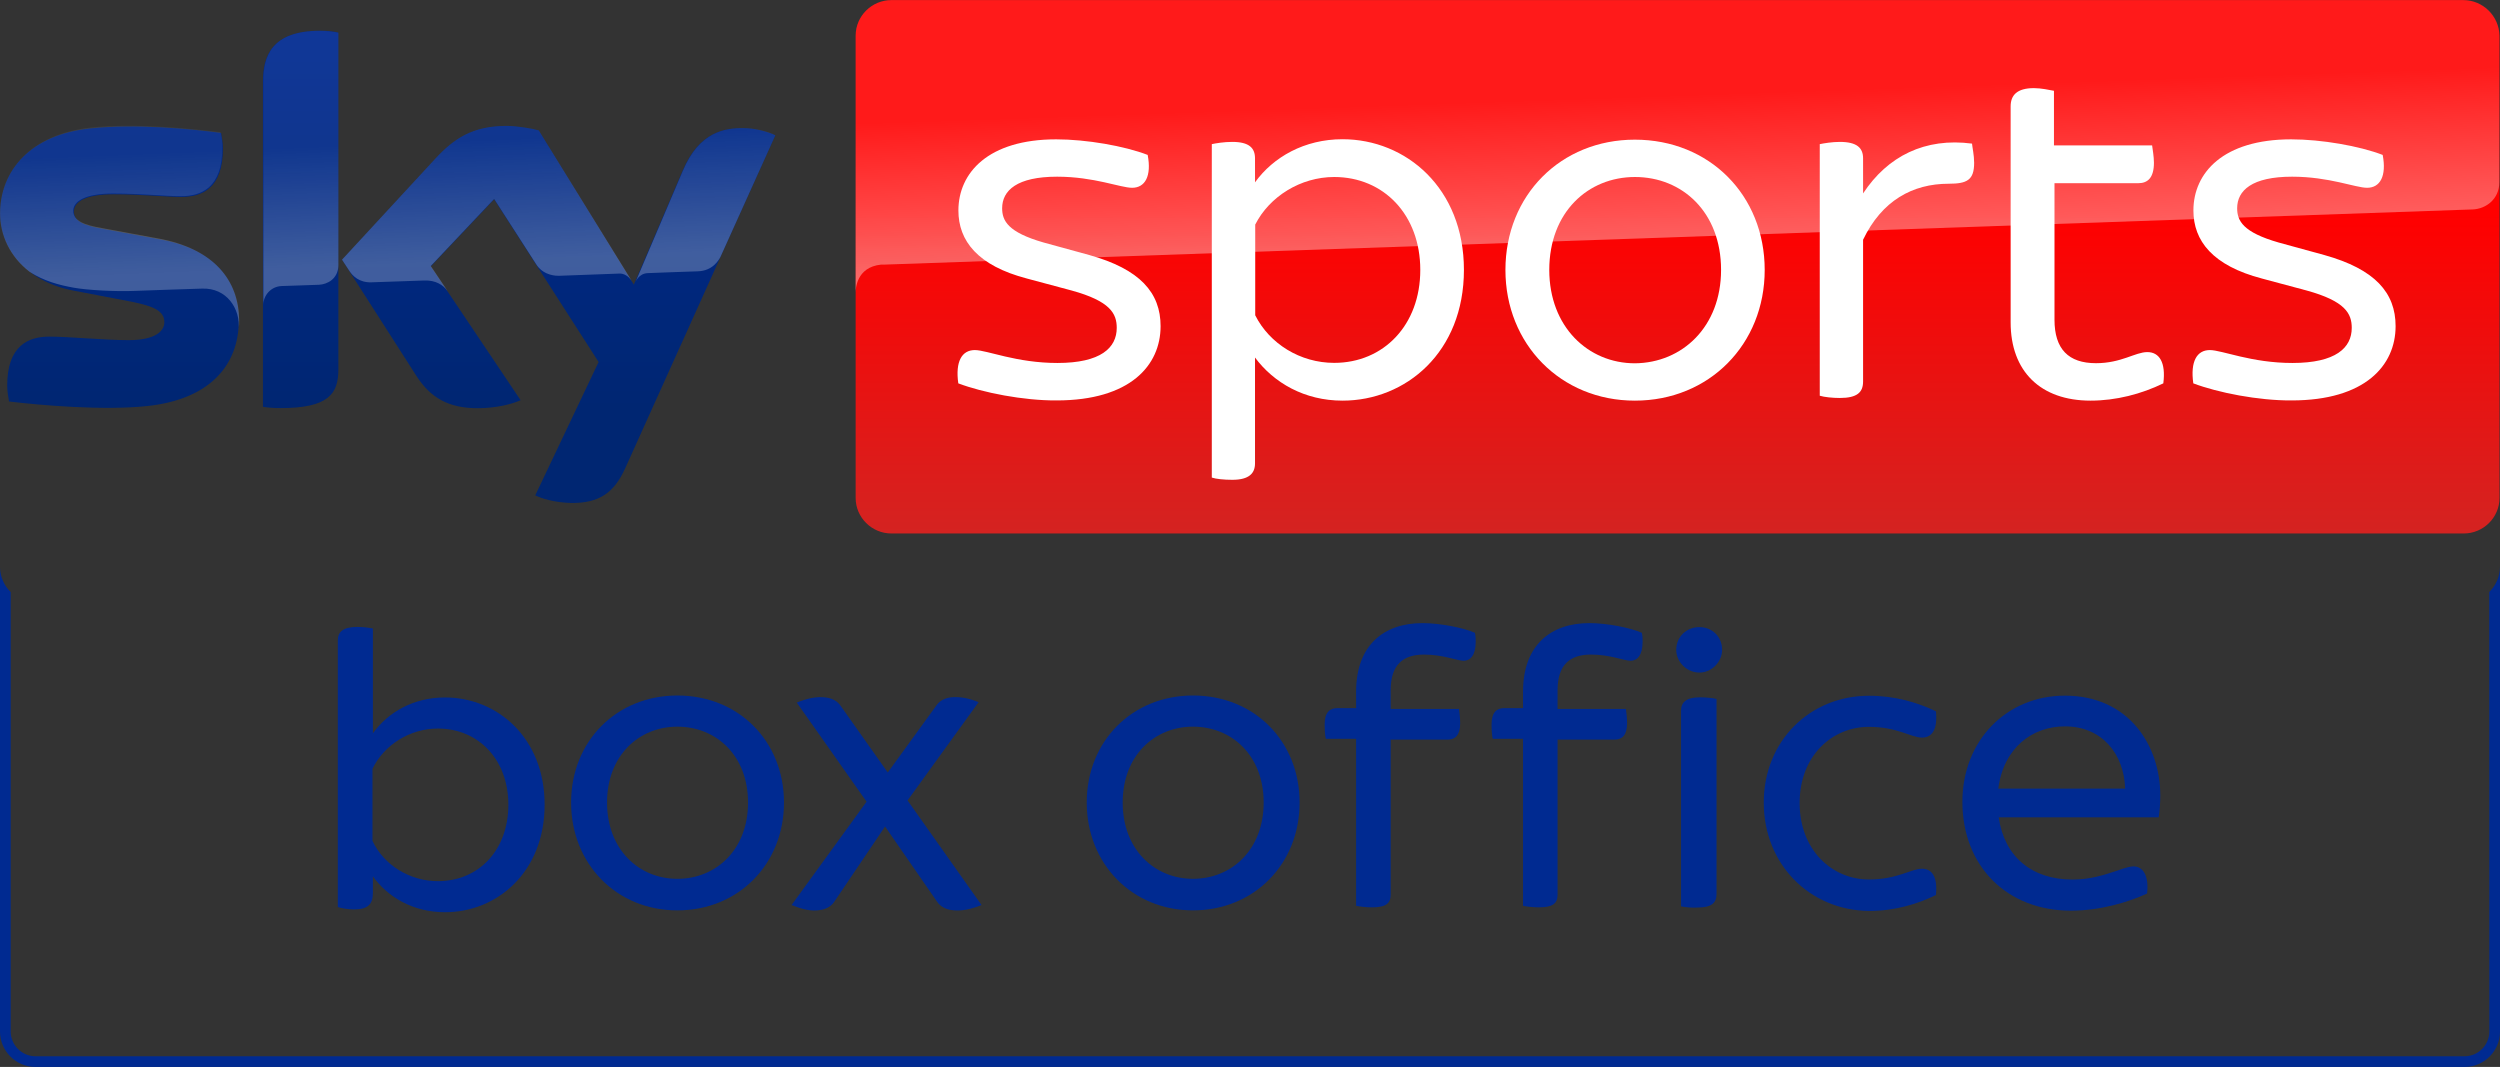 <svg width="2343.1" height="1e3" enable-background="new 0 0 2342.5 500" version="1.1" viewBox="0 0 2343.1 1e3" xml:space="preserve" xmlns="http://www.w3.org/2000/svg">
<rect x="0" y="0" width="2343.1" height="1e3" fill="#333333" stroke="none"/>
<g transform="matrix(1 0 0 1 200.04 450.09)">
	<g transform="translate(200,450)">
			<linearGradient id="Sky_x5F_Logo_1_" x1="-1151.9" x2="-1151.9" y1="-775.02" y2="-779.87" gradientTransform="matrix(149.68 0 0 -91.158 172382 -71520)" gradientUnits="userSpaceOnUse">
			<stop stop-color="#002A91" offset="0"/>
			<stop stop-color="#002672" offset=".8"/>
		</linearGradient>
		<path d="m101.6-435.8c5.9 2.9 18 6.7 33.5 7.1 26.4 0.4 40.6-9.6 51-32.9l140.6-311.7c-5.9-2.9-18.8-6.7-29.3-6.7-18-0.4-42.2 3.3-57.7 40l-45.7 106.7-89.1-144.6c-5.9-1.7-20.1-4.2-30.1-4.2-31.8 0-49.4 11.7-67.3 31.2l-87 94.2 69.9 109.2c13 20 29.7 30 57.3 30 18 0 33-4.2 40.2-7.5l-84.2-125.4 59.4-62.9 97.9 152.5zm-184.5-118c0 22.9-9.2 36.2-54.4 36.2-5.9 0-11.3-0.4-16.3-1.2v-305c0-23.3 7.9-47.5 53.5-47.5 5.9 0 11.7 0.4 17.2 1.7zm-93.3-46.2c0 42.9-28 74.2-85.3 80.4-41.4 4.6-101.6-0.8-130.1-4.2-0.8-4.6-1.7-10.4-1.7-15 0-37.5 20.1-45.8 39.3-45.8 19.7 0 51 3.3 74.5 3.3 25.5 0 33.5-8.8 33.5-16.7 0-10.8-10-15-30.1-19.2l-54.4-10.4c-45.2-8.3-69.4-39.6-69.4-72.5 0-40 28.4-73.8 84.5-79.6 42.2-4.6 94.1 0.4 122.6 4.2 0.8 4.6 1.7 9.6 1.7 14.6 0 37.5-19.7 45.4-38.9 45.4-14.6 0-37.2-2.5-63.6-2.5s-37.2 7.1-37.2 16.2c0 9.6 10.5 13.3 27.2 16.2l51.9 9.6c52.5 8.9 75.5 38.9 75.5 76z" fill="url(#Sky_x5F_Logo_1_)"/>
			<linearGradient id="s25_2_" x1="-1151.8" x2="-1152" y1="-784.92" y2="-782.98" gradientTransform="matrix(149.68 0 0 -57.766 172382 -45995)" gradientUnits="userSpaceOnUse">
			<stop stop-color="#fff" offset="0"/>
			<stop stop-color="#fff" stop-opacity=".25" offset="1"/>
		</linearGradient>
		<path d="m326.6-773.3-51.5 114.2c-1.7 2.9-7.1 12.9-21.3 13.3-3.3 0-46.9 1.7-46.9 1.7-8.4 0.4-11.3 8.3-11.3 8.3l44.4-104.2c15.5-36.7 39.7-40.4 57.7-40 10.1 0 23 3.3 28.9 6.7zm-134.7 136.2-87-140.8c-5.9-1.7-20.1-4.2-30.1-4.2-31.8 0-49.4 11.7-67.3 31.2l-87 94.2 7.1 10.8c2.9 4.2 8.8 10.8 20.5 10.4 4.2 0 46-1.7 49.4-1.7 10.9-0.4 17.6 4.2 21.8 9.6l-15.6-23.2 59.4-62.9 40.2 62.5c7.1 9.6 18 9.6 20.5 9.6 2.1 0 54.4-2.1 56.9-2.1 3.7-0.1 7.9 2 11.2 6.6zm-292-234.1c-45.6 0-53.1 24.2-53.1 47.5v209.2c0-8.3 6.7-17.1 17.2-17.5 7.5-0.4 28.9-0.8 35.1-1.2 7.1-0.4 17.6-5 18-17.9v-218.3c-5.5-1-11.3-1.8-17.2-1.8zm-152.2 194.5-51.9-9.6c-16.7-2.9-27.2-6.7-27.2-16.2 0-8.8 10.9-16.2 37.2-16.2 25.9 0 48.9 2.5 63.6 2.5 19.2 0 38.9-7.9 38.9-45.4 0-5-0.4-9.6-1.7-14.6-28.4-3.3-79.9-8.8-122.6-4.2-55.6 6.6-84 40.4-84 80.4 0 20.4 9.2 40.4 27.6 54.6 13.8 8.8 27.6 12.5 41.8 15 11.7 2.1 38.1 3.8 58.1 2.9 6.3-0.4 51.9-1.7 61.9-2.1 23-0.8 36 18.7 34.3 38.7v-1.2c0.4-2.5 0.4-5 0.4-7.9-0.3-37.1-23.3-67.1-76.4-76.7z" enable-background="new    " fill="url(#s25_2_)" opacity=".25"/>
			<linearGradient id="Plinth_1_" x1="-1152.6" x2="-1152.6" y1="-773.58" y2="-778.43" gradientTransform="matrix(317.37 0 0 -103 366970 -80578)" gradientUnits="userSpaceOnUse">
			<stop stop-color="#f00" offset=".4"/>
			<stop stop-color="#D42321" offset="1"/>
		</linearGradient>
		<path d="m1908.6-900h-1473.2c-18.4 0-33.5 15-33.5 33.3v433.3c0 18.3 15.1 33.3 33.5 33.3h1473.7c18.4 0 33.5-15 33.5-33.3v-433.3c-0.5-18.3-15.6-33.3-34-33.3z" fill="url(#Plinth_1_)"/>
			<linearGradient id="p40_2_" x1="-1152.3" x2="-1152.8" y1="-785.34" y2="-782.74" gradientTransform="matrix(317.37 0 0 -56.478 366970 -45017)" gradientUnits="userSpaceOnUse">
			<stop stop-color="#fff" offset="0"/>
			<stop stop-color="#fff" stop-opacity=".25" offset="1"/>
		</linearGradient>
		<path d="m425.7-652.1h3.3c99.1-3.3 1488.3-51.7 1488.3-51.7 12.5-0.4 25.1-9.6 25.1-25.4v-137.5c0-18.3-15.1-33.3-33.5-33.3h-1473.5c-18.4 0-33.5 15-33.5 33.3v240.8c0-2.9 0.4-23.7 23.8-26.2z" enable-background="new    " fill="url(#p40_2_)" opacity=".4"/>
		<g transform="translate(184.41 16.308)" fill="#fff">
			<path d="m313.7-557.1c-2.9-20.4 3.3-31.2 15.5-31.2 11.3 0 38.9 12.1 77.4 12.1 40.6 0 55.6-14.2 55.6-32.9 0-13.3-5.9-25-42.2-35l-41.8-11.2c-46.4-12.1-64.4-35.4-64.4-63.8 0-35.4 28-66.7 91.6-66.7 28.4 0 64 6.2 85.8 14.6 3.8 20-2.5 30.8-14.6 30.8-10.9 0-35.6-10.4-70.3-10.4-37.6 0-51.5 12.9-51.5 29.6 0 11.7 5.4 22.5 38.9 32.1l42.7 11.7c47.7 13.3 66.9 35.4 66.9 66.7 0 36.7-28.4 69.6-97.5 69.6-31 0.2-69.1-7.3-92.1-16z"/>
			<path d="m787.6-663.4c0 77.1-54.4 122.5-113.8 122.5-35.6 0-64.4-16.7-82-40.4v99.2c0 9.2-5.4 15.4-21.3 15.4-7.9 0-15.5-0.8-19.2-2.1v-312.5c3.8-0.8 11.3-2.1 19.2-2.1 15.9 0 21.3 5.8 21.3 15.4v22.5c17.2-23.8 46.4-40.4 82-40.4 59.5 0 113.8 45.8 113.8 122.5zm-40.9 0c0-51.7-34.3-87.1-80.7-87.1-31.4 0-60.7 18.3-74 44.6v85c13.4 26.7 42.2 44.6 74 44.6 46.3 0 80.7-35.4 80.7-87.1z"/>
			<path d="m826.5-663.4c0-70 51.9-122.1 121.3-122.1 69.9 0 121.7 52.1 121.7 122.1 0 69.6-51.9 122.5-121.7 122.5-69.4 0-121.3-52.9-121.3-122.5zm202.1 0c0-54.2-36.4-87.1-80.7-87.1-43.9 0-80.3 32.9-80.3 87.1 0 53.3 36.4 87.5 80.3 87.5 44.3-0.4 80.7-34.2 80.7-87.5z"/>
			<path d="m1265.8-763.8c0 16.2-6.7 19.6-23.8 19.6-33.9 0-62.7 15.8-80.3 52.5v132.9c0 10-5.4 15.4-21.8 15.4-6.7 0-14.6-0.8-18.8-2.1v-235.8c3.8-0.8 11.7-2.1 18.8-2.1 16.3 0 21.8 5.8 21.8 15.4v32.9c23-35 58.1-52.5 102.1-46.7 0.3 3.4 2 10.9 2 18z"/>
			<path d="m1443.1-557.1c-20.5 10-44.3 16.2-68.2 16.2-46.9 0-74.9-27.5-74.9-73.3v-202.5c0-10.4 5.9-17.1 21.8-17.1 6.7 0 14.6 1.7 18.8 2.5v51.2h92c0.4 3.3 1.7 10.4 1.7 16.2 0 14.2-5.9 19.2-14.6 19.2h-78.6v127.9c0 27.5 13 40.8 38.9 40.8 23.8 0 36.8-10.4 48.1-10.4s17.5 9.7 15 29.3z"/>
			<path d="m1471.2-557.1c-2.9-20.4 3.3-31.2 15.5-31.2 11.3 0 38.9 12.1 77.4 12.1 40.6 0 55.6-14.2 55.6-32.9 0-13.3-5.9-25-42.2-35l-41.8-11.2c-46.4-12.1-64.4-35.4-64.4-63.8 0-35.4 28-66.7 91.6-66.7 28.4 0 64 6.2 85.8 14.6 3.8 20-2.5 30.8-14.6 30.8-10.9 0-35.6-10.4-70.3-10.4-37.6 0-51.5 12.9-51.5 29.6 0 11.7 5.4 22.5 38.9 32.1l42.7 11.7c47.7 13.3 66.9 35.4 66.9 66.7 0 36.7-28.4 69.6-97.5 69.6-31.1 0.2-69.1-7.3-92.1-16z"/>
		</g>
	</g>
</g>
<path d="m2343.1 531.08c-0.05 8.96-3.68 17.528-10.08 23.798l0.088 411.81c-0.012 12.866-10.439 23.294-23.306 23.306h-2276.5c-12.852-0.048-23.258-10.454-23.306-23.306v-411.8c-6.14-6.027-9.722-14.188-10-22.788v434.59c-0.007 18.398 14.908 33.314 33.306 33.308h2276.4c18.447 0.086 33.438-14.861 33.407-33.308z" fill="#002a91" stroke-width="2.667"/><g transform="matrix(3.739 0 0 3.739 -1889.7 512.56)" fill="#002a91"><path d="m648.56 64.085c0-15.417 11.413-26.83 26.63-26.83 15.417 0 26.73 11.513 26.73 26.83 0 15.417-11.413 27.03-26.73 27.03s-26.63-11.713-26.63-27.03m44.35 0c0-11.813-8.009-19.021-17.72-19.021-9.611 0-17.62 7.208-17.62 19.021 0 11.813 8.009 19.121 17.62 19.121 9.711 0 17.72-7.308 17.72-19.121" stroke-width="1.001"/><path d="m641.92 64.61c0 16.88-11.886 26.968-24.97 26.968-7.891 0-14.283-3.696-18.078-8.989v4.195c0 2.697-1.199 4.095-4.694 4.095-1.498 0-3.196-0.3-4.095-0.599v-66.82c0-2.098 1.199-3.396 4.894-3.396 1.498 0 2.996 0.2 3.895 0.4v26.268c3.795-5.294 10.188-8.989 18.078-8.989 13.084 0 24.97 10.088 24.97 26.868m-9.089 0c0-11.286-7.491-19.077-17.679-19.077-6.992 0-13.484 4.095-16.38 10.088v18.078c2.797 5.993 9.289 10.088 16.38 10.088 10.288 0 17.679-7.791 17.679-19.177" stroke-width=".999"/><path d="m875.31 23.781c0 3.407-1.363 4.77-3.018 4.77-1.558 0-5.159-1.558-9.929-1.558-5.256 0-8.371 2.531-8.371 8.955v4.672h17.132c0.097 0.779 0.292 2.239 0.292 3.602 0 3.018-1.265 4.088-3.115 4.088h-14.309v38.839c0 2.142-1.071 3.212-4.672 3.212-1.46 0-3.115-0.195-3.991-0.389v-41.857h-7.593c-0.195-0.779-0.292-2.239-0.292-3.602 0-3.018 1.265-4.088 3.115-4.088h4.77v-4.088c0-11.778 7.009-17.229 16.645-17.229 4.38 0 10.318 1.168 13.141 2.433 0.195 0.876 0.195 1.655 0.195 2.239" stroke-width=".973"/><path d="m917.15 23.778c0 3.407-1.363 4.77-3.018 4.77-1.558 0-5.159-1.558-9.929-1.558-5.256 0-8.371 2.531-8.371 8.955v4.672h17.132c0.097 0.779 0.292 2.239 0.292 3.602 0 3.018-1.265 4.088-3.115 4.088h-14.309v38.839c0 2.142-1.071 3.212-4.672 3.212-1.46 0-3.115-0.195-3.991-0.389v-41.857h-7.593c-0.195-0.779-0.292-2.239-0.292-3.602 0-3.018 1.265-4.088 3.115-4.088h4.77v-4.088c0-11.778 7.009-17.229 16.645-17.229 4.38 0 10.318 1.168 13.141 2.433 0.195 0.876 0.195 1.655 0.195 2.239" stroke-width=".973"/><path d="m777.81 64.082c0-15.417 11.413-26.83 26.63-26.83 15.417 0 26.73 11.513 26.73 26.83 0 15.417-11.413 27.03-26.73 27.03s-26.63-11.713-26.63-27.03m44.35 0c0-11.813-8.009-19.021-17.72-19.021-9.611 0-17.62 7.208-17.62 19.021 0 11.813 8.009 19.121 17.62 19.121 9.711 0 17.72-7.308 17.72-19.121" stroke-width="1.001"/><g transform="matrix(1,0,0,1,315.51,2.389)"><path d="m731 65.4h-40.1c1.4 9.8 8.2 15.6 18.5 15.6 4.3 0 7.8-1.1 11.1-2.2 2.2-0.8 3.4-1.1 4.2-1.1 2.3 0 3.9 2.2 3.4 6.8-4.5 2.1-11.7 4.3-19.1 4.3-16 0-27.2-11.1-27.2-27.3 0-15.4 11.1-26.6 25.7-26.6 16 0 23.9 12.5 23.9 25 0 1.7-0.1 3.6-0.4 5.5m-40.2-7.2h31.8c-0.3-8.8-5.9-15.6-15.1-15.6-8.2 0-15.4 5.4-16.7 15.6" fill="#002a91"/></g><g transform="translate(185.68,2.308)"><path d="m739.9 23.5c0-3.3 2.6-5.7 5.8-5.7s5.7 2.4 5.7 5.7c0 2.9-2.5 5.7-5.7 5.7s-5.8-2.7-5.8-5.7m1.2 64.3v-49c0-2.1 1.2-3.4 4.8-3.4 1.5 0 3.3 0.2 4.1 0.4v48.9c0 2.2-1.2 3.4-4.8 3.4-1.5 0.1-3.2-0.1-4.1-0.3" fill="#002a91"/></g><g transform="matrix(.999 0 0 .999 303.36 2.253)"><path d="m644.8 61.9c0-15.4 11.5-26.8 26.4-26.8 6.6 0 12.2 1.7 16.8 3.9 0.5 4.9-1.2 6.6-3.5 6.6-2.7 0-6.2-2.7-13.3-2.7-9.3 0-17.4 7.3-17.4 19.1s8.1 19.2 17.4 19.2c7.1 0 10.6-2.7 13.3-2.7 2.3 0 4 1.7 3.5 6.6-4.5 2.2-10.2 4-16.8 4-15-0.2-26.4-11.8-26.4-27.2" fill="#002a91"/></g><path d="m705.12 39.031c2.369-0.953 4.958-1.67 7.529-1.246 1.344 0.206 2.666 0.869 3.442 2.018l11.844 16.747c4.102-5.65 8.208-11.297 12.3-16.954 0.89-1.231 2.422-1.817 3.895-1.915 2.254-0.154 4.502 0.384 6.574 1.246-5.933 8.213-11.878 16.418-17.81 24.631 6.182 8.741 12.367 17.482 18.547 26.225-2.419 0.948-5.054 1.675-7.668 1.231-1.351-0.214-2.681-0.878-3.456-2.038l-13.063-18.881-12.72 18.845c-0.722 1.121-1.968 1.8-3.257 2.04-2.549 0.547-5.105-0.271-7.454-1.207 6.264-8.635 12.535-17.266 18.799-25.903-5.832-8.28-11.669-16.558-17.501-24.84z" stroke-width=".24"/></g></svg>
